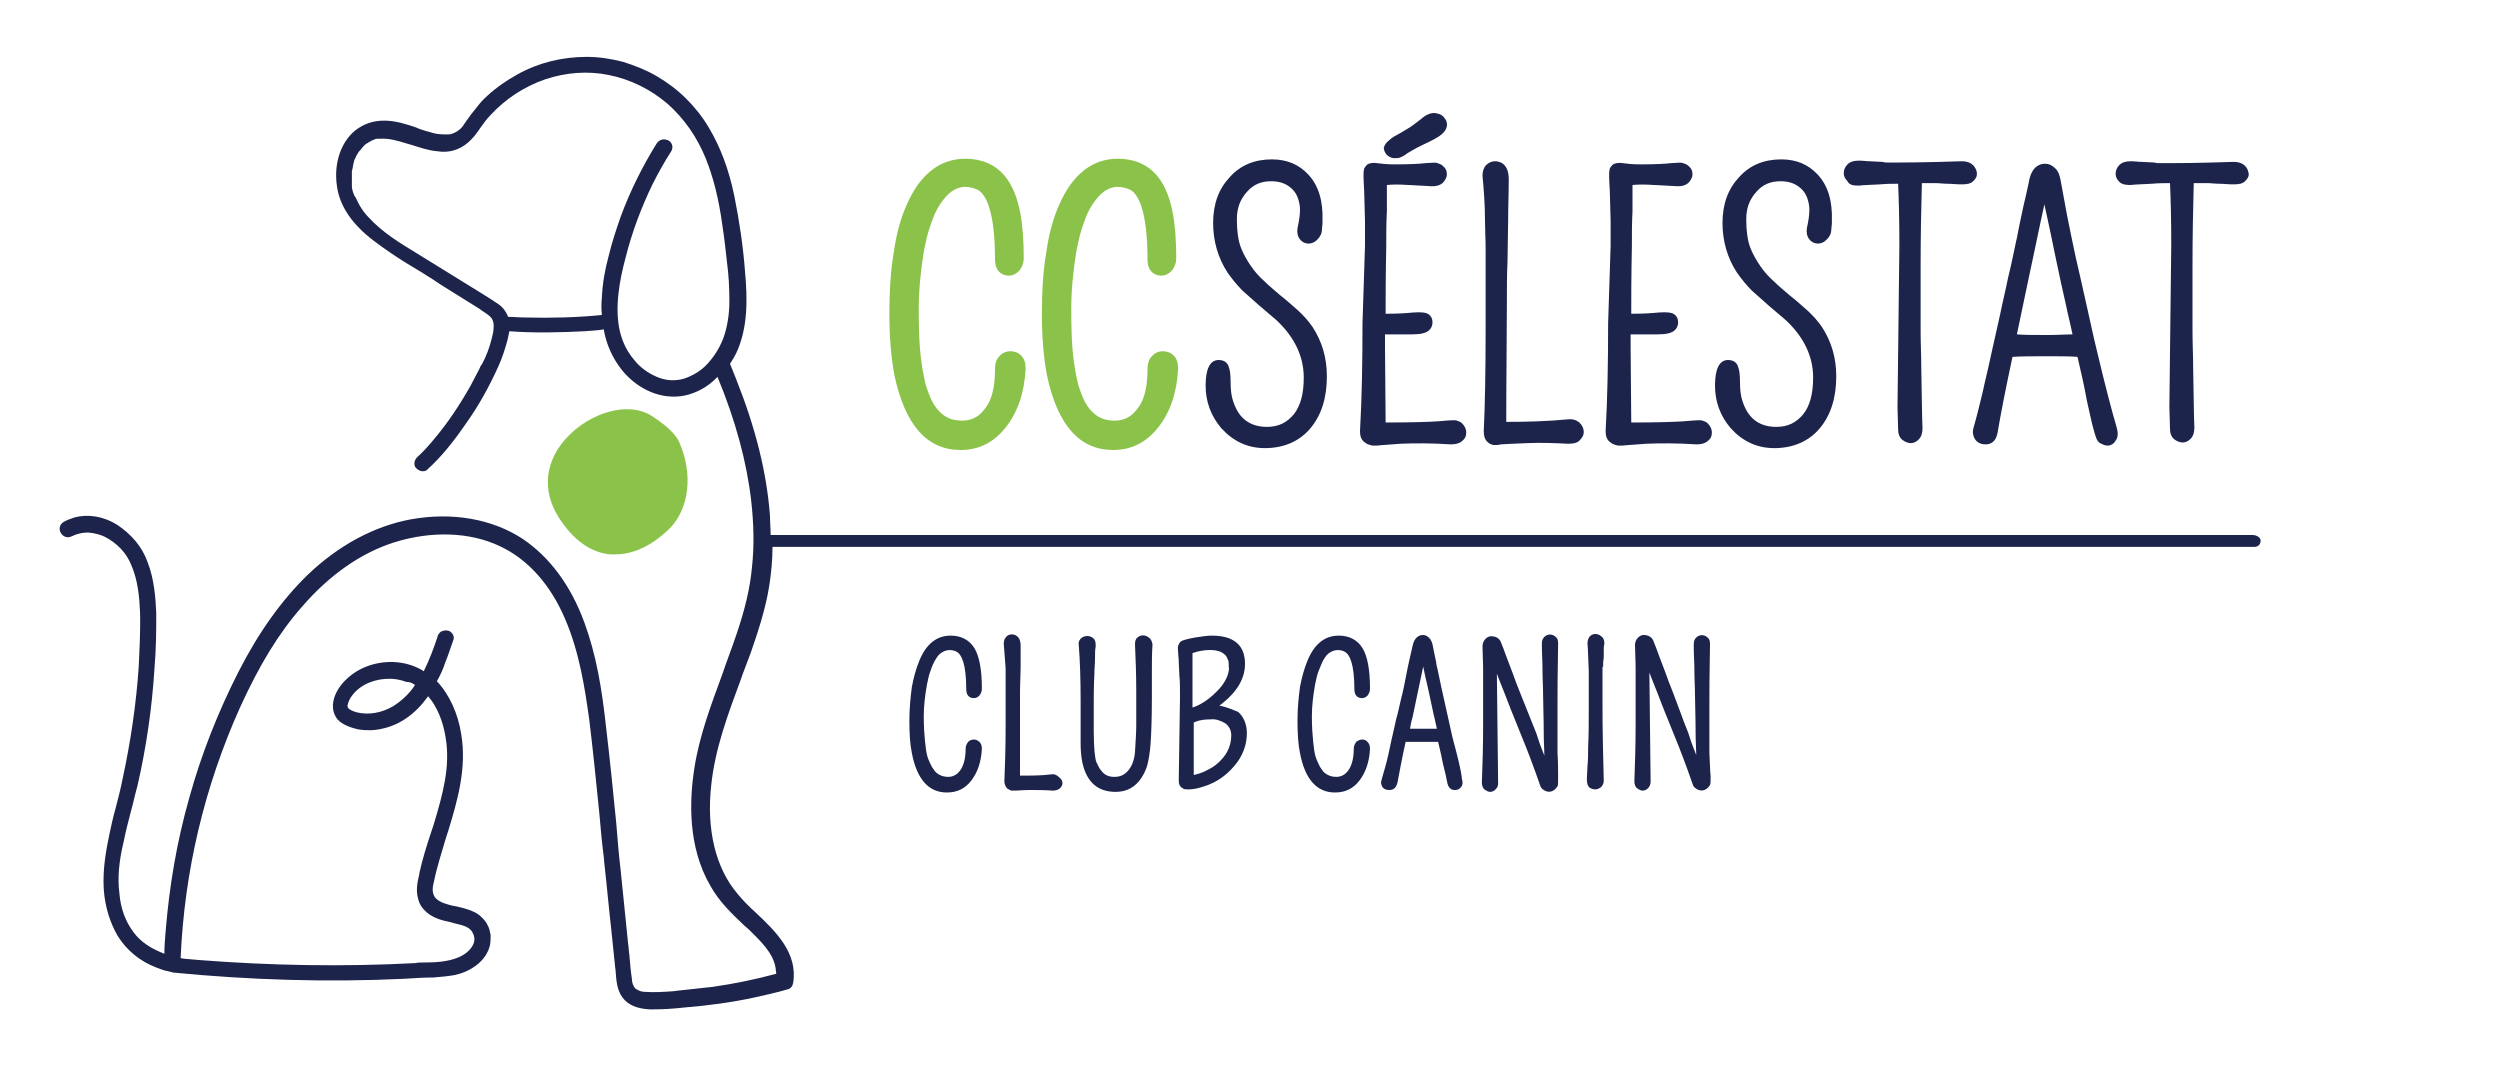 <?xml version="1.0" encoding="UTF-8"?> <svg xmlns="http://www.w3.org/2000/svg" xmlns:xlink="http://www.w3.org/1999/xlink" version="1.1" id="Calque_1" x="0px" y="0px" viewBox="0 0 400 172" style="enable-background:new 0 0 400 172;" xml:space="preserve"> <style type="text/css"> .st0{fill:#8BC34A;} .st1{fill:#1C244B;} </style> <path class="st0" d="M153.7,72c2.9,0,5.3-1.2,7.2-3.6s3-5.5,3.2-9.4c0-0.9-0.2-1.6-0.7-2.1s-1.1-0.7-1.7-0.7c-0.5,0-1.2,0.1-1.8,0.8 c-0.5,0.5-0.7,1.2-0.7,2.1l0,0c0,2.8-0.5,5-1.7,6.4c-0.9,1.2-2.1,1.8-3.5,1.8c-1.3,0-2.4-0.3-3.3-1.1c-0.5-0.4-1-1-1.4-1.7 c-0.4-0.7-0.8-1.7-1.2-3c-0.3-1.3-0.6-2.8-0.8-4.6s-0.3-4.2-0.3-7.4c0-3,0.3-6.1,0.8-9.2c0.3-1.5,0.6-3,1.1-4.3 c0.4-1.3,0.9-2.4,1.5-3.3c0.6-0.9,1.2-1.6,1.9-2.1c0.6-0.4,1.3-0.7,2.1-0.7s1.5,0.2,2.1,0.5c1.2,0.7,2.7,3.3,2.7,11.1 c0,2.4,1.7,2.6,2.2,2.6c0.7,0,1.2-0.3,1.7-0.8c0.4-0.5,0.7-1.2,0.7-2c0-5.6-0.7-9.5-2.3-12.1c-1.5-2.5-3.9-3.8-7.1-3.8 c-4,0-7.2,2.5-9.3,7.3c-1,2.2-1.7,4.8-2.1,7.7c-0.5,2.9-0.7,6.2-0.7,9.9s0.3,7,0.8,9.7C144.8,68,148.3,72,153.7,72z"></path> <path class="st0" d="M178.1,72c2.9,0,5.3-1.2,7.2-3.6s3-5.5,3.2-9.4c0-0.9-0.2-1.6-0.7-2.1s-1.1-0.7-1.7-0.7c-0.5,0-1.2,0.1-1.8,0.8 c-0.5,0.5-0.7,1.2-0.7,2.1l0,0c0,2.8-0.5,5-1.7,6.4c-0.9,1.2-2.1,1.8-3.5,1.8c-1.3,0-2.4-0.3-3.3-1.1c-0.5-0.4-1-1-1.4-1.7 c-0.4-0.7-0.8-1.7-1.2-3c-0.3-1.3-0.6-2.8-0.8-4.6s-0.3-4.2-0.3-7.4c0-3,0.3-6.1,0.8-9.2c0.3-1.5,0.6-3,1.1-4.3 c0.4-1.3,0.9-2.4,1.5-3.3c0.6-0.9,1.2-1.6,1.9-2.1c0.6-0.4,1.3-0.7,2.1-0.7s1.5,0.2,2.1,0.5c1.2,0.7,2.7,3.3,2.7,11.1 c0,2.4,1.7,2.6,2.2,2.6c0.7,0,1.2-0.3,1.7-0.8c0.4-0.5,0.7-1.2,0.7-2c0-5.6-0.7-9.5-2.3-12.1c-1.5-2.5-3.9-3.8-7.1-3.8 c-4,0-7.2,2.5-9.3,7.3c-1,2.2-1.7,4.8-2.1,7.7c-0.5,2.9-0.7,6.2-0.7,9.9s0.3,7,0.8,9.7C169.2,68,172.7,72,178.1,72z"></path> <path class="st1" d="M202.4,71.7c3,0,5.5-1.1,7.2-3.1c1.8-2.1,2.7-4.9,2.7-8.4c0-3-0.8-5.6-2.3-7.9c-0.7-1-1.5-1.9-2.4-2.7 s-1.8-1.6-2.7-2.3c-0.9-0.8-1.8-1.5-2.6-2.3c-0.8-0.7-1.6-1.6-2.2-2.5c-0.6-0.9-1.2-1.9-1.6-3c-0.4-1.1-0.6-2.6-0.6-4.4 c0-1.8,0.5-3.2,1.7-4.5c1-1.1,2.2-1.6,3.8-1.6c1.4,0,2.5,0.4,3.4,1.3c0.4,0.4,0.7,0.9,0.9,1.5s0.3,1.2,0.3,1.8 c0,0.6-0.1,1.6-0.4,2.9c-0.1,0.7,0,1.3,0.4,1.8c0.7,0.9,2,0.9,2.8,0c0.4-0.4,0.7-0.9,0.7-1.5c0-0.3,0.1-0.8,0.1-1c0-0.1,0-0.3,0-0.5 c0.1-3.1-0.6-5.6-2.3-7.4c-1.5-1.6-3.4-2.4-5.8-2.4c-2.7,0-5,0.9-6.7,2.8c-1.8,1.9-2.7,4.3-2.7,7.4c0,2.9,0.8,5.6,2.3,7.9 c0.7,1,1.5,2,2.4,2.9c1,0.9,1.9,1.7,2.7,2.4c0.9,0.8,1.8,1.5,2.7,2.3c2.9,2.7,4.4,5.8,4.4,9.2c0,2.6-0.5,4.5-1.6,5.9 c-1.1,1.3-2.4,2-4.3,2c-1.8,0-3.2-0.6-4.2-1.8c-0.5-0.6-0.9-1.4-1.2-2.3s-0.4-1.9-0.4-3c0-1.2-0.1-2-0.3-2.5 c-0.1-0.4-0.5-1.1-1.6-1.1c-1.4,0-2.1,1.4-2.1,4.1c0,2.5,0.8,4.8,2.5,6.8C197.3,70.6,199.6,71.7,202.4,71.7z"></path> <path class="st1" d="M218,51.7c0,6.2-0.1,12-0.4,17.3c0,0.8,0.2,1.4,0.8,1.8c0.2,0.2,0.5,0.3,0.8,0.4c0.1,0,0.3,0.1,0.5,0.1 s0.3,0,0.5,0c0.1,0,0.8-0.1,3.9-0.3c2.3-0.1,5-0.1,8,0.1c0.7,0,1.3-0.1,1.8-0.5s0.7-0.8,0.7-1.4c0-0.5-0.2-1-0.7-1.5 c-0.2-0.2-0.5-0.3-0.8-0.4c-0.2-0.1-0.7-0.1-2.9,0.1c-1.4,0.1-4.2,0.2-8.5,0.2v-0.1l-0.1-11.9v-2.1h3.3c0.3,0,0.6,0,1,0 c1.4,0,2.3-0.2,2.8-0.7c0.3-0.3,0.5-0.7,0.5-1.2c0-0.6-0.2-1-0.6-1.3s-1.2-0.4-2.5-0.3c-1,0.1-2.4,0.2-4.4,0.2c0-2.4,0-6,0.1-10.8 c0-1.9,0-3.8,0.1-5.6c0-1.4,0-2.8,0-4.2c1-0.1,2.1-0.1,3.4,0c0.7,0,1.4,0.1,2,0.1l1.8,0.1c0.7,0,1.2-0.1,1.7-0.5 c0.4-0.4,0.7-0.9,0.7-1.4c0-0.6-0.2-1-0.7-1.4c-0.2-0.2-0.5-0.3-0.8-0.4c-0.2-0.1-0.6-0.1-1.9,0c-0.8,0.1-2.5,0.2-4.9,0.2 c-1.3,0-2.2-0.1-2.9-0.2c-0.5-0.1-1,0-1.3,0.1s-0.5,0.4-0.7,0.7c-0.1,0.2-0.2,0.7-0.1,2.4c0.1,1.2,0.1,3.2,0.2,6.1 c0,1.2,0,2.5,0,3.9L218,51.7z"></path> <path class="st1" d="M222.9,25.3c0.1,0,0.3,0,0.4,0c0.3,0,0.5,0,0.7-0.1c0.3-0.1,0.7-0.3,1.2-0.7c0.4-0.2,1.1-0.7,2.6-1.4 c1.3-0.6,2.2-1.1,2.6-1.4c1.5-1.1,1.2-2.2,0.8-2.7c-0.3-0.5-0.8-0.8-1.5-0.9s-1.5,0.2-2.4,1c-0.8,0.6-1.4,1.1-2.1,1.5 c-0.6,0.4-1.2,0.7-1.7,1c-0.6,0.3-1,0.6-1.3,0.9c-0.4,0.3-0.7,0.7-0.8,1.2C221.5,24.5,222,25.1,222.9,25.3z"></path> <path class="st1" d="M237.6,35.4c0,1.3,0.1,2.8,0.1,4.5c0,1.6,0,5.8,0,12.6s-0.1,12.3-0.3,16.5c0,0.8,0.2,1.4,0.7,1.8 c0.2,0.2,0.5,0.3,0.8,0.4c0.1,0,0.3,0,0.4,0c0.2,0,0.5,0,0.8-0.1c0.3,0,1.3-0.1,4.2-0.2c2.4-0.1,4.6,0,6.6,0.1 c0.8,0,1.4-0.1,1.8-0.5s0.7-0.8,0.7-1.4c0-0.5-0.2-1-0.7-1.5c-0.5-0.4-1.1-0.6-1.9-0.5c-3.1,0.3-6.4,0.4-9.8,0.4 c0-7.5,0.1-13.8,0.1-18.9c0-2.5,0-4.8,0.1-6.7l0.1-6.4c0-2.4,0.1-4.6,0.1-6.8c0-2.5-1.4-2.9-2.2-2.9c-0.5,0-1,0.2-1.4,0.6 s-0.6,1-0.6,1.7C237.4,30.3,237.6,32.7,237.6,35.4z"></path> <path class="st1" d="M257.3,51.7c0,6.2-0.1,12-0.4,17.3c0,0.8,0.2,1.4,0.8,1.8c0.2,0.2,0.5,0.3,0.8,0.4c0.1,0,0.3,0.1,0.5,0.1 s0.3,0,0.5,0c0.1,0,0.8-0.1,3.9-0.3c2.3-0.1,5-0.1,8,0.1c0.7,0,1.3-0.1,1.8-0.5s0.7-0.8,0.7-1.4c0-0.5-0.2-1-0.7-1.5 c-0.2-0.2-0.5-0.3-0.8-0.4c-0.2-0.1-0.7-0.1-2.9,0.1c-1.4,0.1-4.2,0.2-8.5,0.2v-0.1l-0.1-11.9v-2.1h3.3c0.3,0,0.6,0,1,0 c1.4,0,2.3-0.2,2.8-0.7c0.3-0.3,0.5-0.7,0.5-1.2c0-0.6-0.2-1-0.6-1.3s-1.2-0.4-2.5-0.3c-1,0.1-2.4,0.2-4.4,0.2c0-2.4,0-6,0.1-10.8 c0-1.9,0-3.8,0.1-5.6c0-1.4,0-2.8,0-4.2c1-0.1,2.1-0.1,3.4,0c0.7,0,1.4,0.1,2,0.1l1.8,0.1c0.7,0,1.2-0.1,1.7-0.5 c0.4-0.4,0.7-0.9,0.7-1.4c0-0.6-0.2-1-0.7-1.4c-0.2-0.2-0.5-0.3-0.8-0.4c-0.2-0.1-0.6-0.1-1.9,0c-0.8,0.1-2.5,0.2-4.9,0.2 c-1.3,0-2.2-0.1-2.9-0.2c-0.5-0.1-1,0-1.3,0.1s-0.5,0.4-0.7,0.7c-0.1,0.2-0.2,0.7-0.1,2.4c0.1,1.2,0.1,3.2,0.2,6.1 c0,1.2,0,2.5,0,3.9L257.3,51.7z"></path> <path class="st1" d="M283.9,71.7c3,0,5.5-1.1,7.2-3.1c1.8-2.1,2.7-4.9,2.7-8.4c0-3-0.8-5.6-2.3-7.9c-0.7-1-1.5-1.9-2.4-2.7 s-1.8-1.6-2.7-2.3c-0.9-0.8-1.8-1.5-2.6-2.3c-0.8-0.7-1.6-1.6-2.2-2.5s-1.2-1.9-1.6-3s-0.6-2.6-0.6-4.4c0-1.8,0.5-3.2,1.7-4.5 c1-1.1,2.2-1.6,3.8-1.6c1.4,0,2.5,0.4,3.4,1.3c0.4,0.4,0.7,0.9,0.9,1.5c0.2,0.6,0.3,1.2,0.3,1.8c0,0.6-0.1,1.6-0.4,2.9 c-0.1,0.7,0,1.3,0.4,1.8c0.7,0.9,2,0.9,2.8,0c0.4-0.4,0.7-0.9,0.7-1.5c0-0.3,0.1-0.8,0.1-1c0-0.1,0-0.3,0-0.5 c0.1-3.1-0.6-5.6-2.3-7.4c-1.5-1.6-3.4-2.4-5.8-2.4c-2.7,0-5,0.9-6.7,2.8c-1.8,1.9-2.7,4.3-2.7,7.4c0,2.9,0.8,5.6,2.3,7.9 c0.7,1,1.5,2,2.4,2.9c1,0.9,1.9,1.7,2.7,2.4c0.9,0.8,1.8,1.5,2.7,2.3c2.9,2.7,4.4,5.8,4.4,9.2c0,2.6-0.5,4.5-1.6,5.9 c-1.1,1.3-2.4,2-4.3,2c-1.8,0-3.2-0.6-4.2-1.8c-0.5-0.6-0.9-1.4-1.2-2.3c-0.3-0.9-0.4-1.9-0.4-3c0-1.2-0.1-2-0.3-2.5 c-0.1-0.4-0.5-1.1-1.6-1.1c-1.4,0-2.1,1.4-2.1,4.1c0,2.5,0.8,4.8,2.5,6.8C278.8,70.6,281.1,71.7,283.9,71.7z"></path> <path class="st1" d="M297.4,29.7c0.7-0.1,1.8-0.1,3.4-0.2c1.1-0.1,2-0.1,2.9-0.1c0.1,2.2,0.2,5.5,0.2,9.9l-0.3,25.9l0.1,3.5 c0,0.7,0.2,1.3,0.7,1.7c0.4,0.3,0.9,0.5,1.3,0.5c0.5,0,0.9-0.2,1.3-0.6s0.6-1,0.6-1.8c-0.1-2.1-0.1-5.3-0.2-9.9 c0-1.8-0.1-3.6-0.1-5.5V42.3c0-4.8,0.1-9.1,0.2-13c0.7,0,1.4,0,2.2,0c0.6,0,1.2,0.1,1.9,0.1c0.7,0,1.4,0.1,2.2,0.1 c0.9,0,1.5-0.1,1.9-0.5s0.6-0.7,0.6-1.1c0-0.3,0-0.5-0.2-0.9c-0.3-0.6-0.9-1.2-2.2-1.2c-6,0.2-9.2,0.2-9.7,0.2H302 c-0.3,0-0.5,0-0.8-0.1l-2.1-0.1c-0.5,0-1-0.1-1.7-0.1c-0.8,0-1.4,0.2-1.8,0.6s-0.6,0.9-0.6,1.4s0.2,0.9,0.6,1.3 C295.9,29.6,296.5,29.7,297.4,29.7z"></path> <path class="st1" d="M315.7,69.5c0.2,1,0.9,1.6,2,1.6c0.7,0,1.6-0.3,1.9-1.8c0.5-3,1.3-7.1,2.4-12.2c1.4-0.1,3.3-0.1,5.6-0.1 c2,0,3.6,0,4.8,0.1c0.6,2.5,1.1,4.8,1.5,7c0.5,2.2,0.8,3.7,1.1,4.7c0.3,1.1,0.5,1.8,1,2.1c0.4,0.2,0.8,0.4,1.2,0.4 c0.3,0,0.9-0.1,1.3-0.8c0.4-0.5,0.4-1.2,0.2-2c-0.8-2.7-1.9-6.9-3.2-12.4c-0.6-2.4-1.1-4.9-1.7-7.5s-1.1-5-1.7-7.5 c-0.5-2.4-1-4.7-1.4-6.8s-0.7-3.8-0.9-4.9c-0.2-1.3-0.5-2.1-1-2.5c-0.5-0.5-1-0.7-1.6-0.7c-0.9,0-2.2,0.5-2.6,3 c-0.2,1-0.5,2.3-0.9,4c-0.3,1.5-0.7,3.2-1,4.9l-0.1,0.4c-0.4,1.9-0.8,3.9-1.3,5.9c-0.4,2-0.9,4-1.3,6l-1.3,5.8 c-0.4,1.9-0.8,3.6-1.2,5.3c-0.3,1.5-0.7,2.9-1,4.2c-0.3,1.1-0.5,2-0.7,2.6C315.7,68.7,315.6,69.1,315.7,69.5z M322.7,53.5 c0.3-1.3,0.5-2.5,0.8-3.8c0.5-2.5,1.3-6.1,2.3-10.9c0.5-2.3,0.9-4.4,1.3-6.1c0.6,2.7,1.2,5.5,1.8,8.5c0.5,2.5,1.1,5.1,1.7,7.8 c0.3,1.5,0.7,3,1,4.5c-1.1,0-2.4,0.1-4,0.1C325.6,53.6,323.9,53.6,322.7,53.5z"></path> <path class="st1" d="M359.6,27.1c-0.3-0.6-0.9-1.2-2.2-1.2c-6,0.2-9.2,0.2-9.7,0.2h-2.2c-0.3,0-0.5,0-0.8-0.1l-2.1-0.1 c-0.5,0-1-0.1-1.7-0.1c-0.8,0-1.4,0.2-1.8,0.6s-0.6,0.9-0.6,1.4s0.2,0.9,0.6,1.3s1,0.5,1.8,0.5c0.7-0.1,1.8-0.1,3.4-0.2 c1.1-0.1,2-0.1,2.9-0.1c0.1,2.2,0.2,5.5,0.2,9.9l-0.3,25.9l0.1,3.5c0,0.7,0.2,1.3,0.7,1.7c0.4,0.3,0.9,0.5,1.3,0.5 c0.5,0,0.9-0.2,1.3-0.6s0.6-1,0.6-1.8c-0.1-2.1-0.1-5.3-0.2-9.9c0-1.8-0.1-3.6-0.1-5.5V42.3c0-4.8,0.1-9.1,0.2-13c0.7,0,1.4,0,2.2,0 c0.6,0,1.2,0.1,1.9,0.1c0.7,0,1.4,0.1,2.2,0.1c0.9,0,1.5-0.1,1.9-0.5s0.6-0.7,0.6-1.1C359.8,27.7,359.7,27.4,359.6,27.1z"></path> <path class="st1" d="M154.9,118.7c-0.2,0.3-0.4,0.6-0.4,1.1l0,0c0,1.5-0.3,2.7-0.9,3.5c-0.5,0.7-1.2,1-1.9,1s-1.3-0.2-1.8-0.6 c-0.3-0.2-0.5-0.6-0.8-1c-0.2-0.4-0.5-1-0.7-1.6c-0.2-0.7-0.3-1.5-0.4-2.5c-0.1-1-0.2-2.3-0.2-4c0-1.6,0.2-3.3,0.5-5 c0.2-0.9,0.3-1.6,0.6-2.3c0.2-0.7,0.5-1.3,0.8-1.8s0.6-0.9,1-1.1c0.7-0.5,1.7-0.5,2.4-0.1s1.5,1.8,1.5,6c0,1.3,0.9,1.4,1.2,1.4 s0.6-0.1,0.9-0.4c0.2-0.3,0.4-0.6,0.4-1.1c0-3-0.4-5.2-1.2-6.5s-2.1-2-3.8-2c-2.2,0-3.9,1.3-5,4c-0.5,1.2-0.9,2.6-1.2,4.2 c-0.2,1.5-0.4,3.3-0.4,5.4c0,2,0.1,3.8,0.4,5.2c0.8,4.2,2.7,6.3,5.6,6.3c1.6,0,2.9-0.6,3.9-1.9s1.6-3,1.7-5.1c0-0.6-0.2-0.9-0.4-1.1 C156.2,118.2,155.4,118.2,154.9,118.7z"></path> <path class="st1" d="M168.2,123.9c-1.6,0.2-3.3,0.2-5,0.2c0-3.9,0-7.3,0-10v-0.6c0-1.1,0-2.1,0-3l0.1-3.7c0-1.2,0-2.4,0-3.5 c0-1.6-1-1.8-1.4-1.8c-0.3,0-0.7,0.1-0.9,0.4c-0.2,0.2-0.4,0.5-0.4,1.1c0.1,1.2,0.2,2.5,0.3,3.9c0,0.7,0,1.5,0,2.4v6.8 c0,3.6-0.1,6.6-0.2,8.9c0,0.6,0.3,1,0.5,1.2c0.2,0.1,0.4,0.2,0.6,0.3c0.1,0,0.1,0,0.2,0c0.1,0,0.3,0,0.5,0c0.3,0,1.3-0.1,2.3-0.1 c1.2,0,2.4,0,3.6,0.1c0.5,0,0.8-0.1,1.1-0.3c0.4-0.3,0.5-0.7,0.5-0.9c0-0.3-0.2-0.7-0.5-0.9C169.1,124,168.7,123.8,168.2,123.9z"></path> <path class="st1" d="M183.8,102c-0.6-0.5-1.4-0.4-1.8,0c-0.3,0.2-0.4,0.6-0.4,1.1c0.1,2.2,0.2,4.7,0.2,7.6v0.3c0,0.9,0,1.6,0,2.3 c0,0.8,0,1.7,0,2.8c0,1-0.1,2.5-0.2,4.2c-0.1,1.3-0.5,2.3-1.1,3s-1.3,1-2.2,1s-1.6-0.3-2.1-1c-0.3-0.3-0.5-0.8-0.8-1.4 c-0.2-0.6-0.4-2.2-0.4-4.8c0-0.5,0-0.9,0-1.5v-2.9c0-1.4,0-3,0.1-4.8c0-0.9,0.1-1.7,0.1-2.5s0-1.4,0.1-1.9c0-0.3,0.1-1-0.4-1.4 c-0.6-0.5-1.4-0.4-1.9,0c-0.2,0.2-0.5,0.5-0.4,1.1c0.2,2.5,0.3,5.5,0.3,8.9v6.9c0,1.1,0.1,2.2,0.3,3.1c0.7,3.1,2.5,4.6,5.3,4.6 c1.7,0,3.1-0.7,4.1-2.2c0.4-0.6,0.8-1.4,1-2.2c0.2-0.8,0.4-2,0.5-3.4c0.1-1.5,0.2-4,0.2-7.3v-0.1c0-1.4,0-2.7,0-4.1s0-2.9,0.1-4.3 C184.3,102.5,184.1,102.2,183.8,102z"></path> <path class="st1" d="M195.1,112.9c0.1-0.1,0.3-0.2,0.4-0.3c2.4-1.9,3.7-4,3.7-6.4c0-2.1-0.9-4.5-5.3-4.5c-0.6,0-1.5,0.1-2.7,0.3 c-1.6,0.3-2.1,0.5-2.2,0.6c-0.2,0.1-0.3,0.3-0.4,0.5c-0.1,0.2-0.2,0.4-0.1,1.2c0,0.5,0.1,1,0.1,1.6l0.1,2.2c0.1,0.9,0.1,2,0.1,3.4 l-0.2,13.4c0,0.6,0.2,1,0.6,1.2c0.2,0.2,0.5,0.2,1,0.2s1.3-0.1,2.2-0.4c2.4-0.7,4.2-2.1,5.6-4c1-1.4,1.5-3,1.5-4.6 c0-1.4-0.5-2.6-1.4-3.4C197.1,113.5,196.2,113.1,195.1,112.9z M196,115.7c0.6,0.4,1,1.1,1,1.9c0,1.3-0.4,2.5-1.2,3.5 c-0.4,0.5-0.8,0.9-1.3,1.3s-1.1,0.7-1.9,1.1c-0.5,0.2-1.1,0.4-1.6,0.5c0-0.8,0-1.8,0-3.2c0-0.8,0-1.6,0-2.5V116c0-0.1,0-0.2,0-0.4 c0.2-0.1,0.3-0.1,0.5-0.2c0.6-0.2,1.3-0.3,2.2-0.3C194.5,115,195.3,115.3,196,115.7z M196.4,108.1c-0.4,1.1-1.2,2.1-2.2,3 c-1.2,1.1-2.4,1.8-3.4,2.1v-2.3c0-1.7,0-3.3,0-4.7v-0.5c0-0.4,0-0.8,0-1v-0.1c0,0,0,0,0-0.1c0.8-0.3,1.8-0.5,2.8-0.5 s1.7,0.2,2.2,0.6c0.3,0.2,0.5,0.5,0.6,0.8c0.2,0.3,0.2,0.7,0.2,1.3C196.7,107,196.6,107.5,196.4,108.1z"></path> <path class="st1" d="M217,118.7c-0.2,0.3-0.4,0.6-0.4,1.1l0,0c0,1.5-0.3,2.7-0.9,3.5c-0.5,0.7-1.2,1-1.9,1s-1.3-0.2-1.8-0.6 c-0.3-0.2-0.5-0.6-0.8-1c-0.2-0.4-0.5-1-0.7-1.6c-0.2-0.7-0.3-1.5-0.4-2.5c-0.1-1-0.2-2.3-0.2-4c0-1.6,0.2-3.3,0.5-5 c0.2-0.9,0.3-1.6,0.6-2.3c0.3-0.7,0.5-1.3,0.8-1.8s0.6-0.9,1-1.1c0.7-0.5,1.7-0.5,2.4-0.1s1.5,1.8,1.5,6c0,1.3,0.9,1.4,1.2,1.4 s0.6-0.1,0.9-0.4c0.2-0.3,0.4-0.6,0.4-1.1c0-3-0.4-5.2-1.2-6.5s-2.1-2-3.8-2c-2.2,0-3.9,1.3-5,4c-0.5,1.2-0.9,2.6-1.2,4.2 c-0.2,1.5-0.4,3.3-0.4,5.4c0,2,0.1,3.8,0.4,5.2c0.8,4.2,2.7,6.3,5.6,6.3c1.6,0,2.9-0.6,3.9-1.9s1.6-3,1.7-5.1c0-0.6-0.2-0.9-0.4-1.1 C218.4,118.2,217.6,118.2,217,118.7z"></path> <path class="st1" d="M232.4,118l-1.8-8.1c-0.3-1.3-0.5-2.5-0.8-3.7V106c-0.2-1-0.4-1.8-0.5-2.4c-0.1-0.7-0.3-1.2-0.6-1.5 s-0.6-0.5-1-0.5c-0.6,0-1.4,0.3-1.7,1.8c-0.1,0.5-0.3,1.3-0.5,2.2c-0.2,0.9-0.4,1.8-0.6,2.9c-0.2,1-0.4,2.1-0.7,3.2 c-0.2,0.9-0.4,1.7-0.6,2.6l-0.2,0.7c-0.2,0.9-0.4,1.8-0.6,2.7l-0.1,0.4c-0.2,1-0.4,1.9-0.6,2.8c-0.2,0.9-0.4,1.6-0.6,2.3 c-0.2,0.7-0.3,1.1-0.4,1.4c-0.1,0.4-0.2,0.7-0.1,0.8c0.1,0.7,0.6,1,1.3,1s1.1-0.4,1.3-1.2c0.3-1.6,0.7-3.8,1.3-6.5 c0.7,0,1.7,0,2.8,0c0.9,0,1.8,0,2.4,0c0.3,1.3,0.6,2.5,0.8,3.6c0.3,1.2,0.5,2,0.6,2.6c0.1,0.7,0.3,1.1,0.6,1.3 c0.2,0.2,0.5,0.2,0.8,0.2c0.2,0,0.6-0.1,0.9-0.5c0.2-0.2,0.3-0.7,0.1-1.3C233.8,123.3,233.2,121,232.4,118z M229.9,116.6 c-0.5,0-1.1,0-1.9,0c-0.9,0-1.7,0-2.4,0c0.1-0.6,0.2-1.2,0.4-1.8l1.7-8.1c0,0,0,0,0-0.1c0.2,1.1,0.5,2.3,0.8,3.6 c0.3,1.4,0.6,2.8,0.9,4.2C229.6,115.1,229.7,115.8,229.9,116.6z"></path> <path class="st1" d="M249.2,120.4c0-0.8,0-1.7,0-2.6v-4.6c0-2,0-5.4,0.1-10.3l0,0c0-0.4-0.1-0.8-0.4-1c-0.5-0.5-1.3-0.5-1.8,0 c-0.3,0.3-0.4,0.6-0.4,1.1v0.2c0,1.3,0.1,2.6,0.1,4s0.1,2.8,0.1,4.2c0,1.4,0.1,3.4,0.1,6.2c0,1.2,0.1,2.3,0.1,3.3 c-0.3-0.8-0.7-1.7-1-2.7l-0.3-0.9c-0.3-0.8-0.7-1.7-1-2.5l-1.6-4c-0.4-1-0.8-2-1.1-2.9L241,105c-0.3-0.9-0.6-1.6-0.8-2.1 c-0.2-0.7-0.8-1.1-1.6-1.1c-0.1,0-0.2,0-0.2,0v-0.1v0.1c-0.3,0.1-0.5,0.2-0.7,0.4c-0.3,0.3-0.5,0.7-0.5,1.2c0,1.1,0.1,2.4,0.1,3.9 v8.7c0,3.4-0.1,6.5-0.2,9.2c0,0.6,0.2,0.9,0.4,1.1c0.3,0.2,0.6,0.4,0.9,0.4c0.3,0,0.6-0.1,0.9-0.4c0.3-0.3,0.4-0.6,0.4-1l-0.2-17.5 c0.4,1,0.8,2.1,1.3,3.3c0.5,1.3,1.3,3.4,2.5,6.3s2.2,5.6,3.1,8.2c0.1,0.4,0.3,0.6,0.6,0.8c0.6,0.4,1.3,0.4,1.9-0.2 c0.1-0.1,0.2-0.3,0.3-0.4c0.1-0.2,0.1-0.5,0.1-1.4C249.3,123.4,249.3,122.1,249.2,120.4z"></path> <path class="st1" d="M256.5,106.7c0-0.5,0-1,0.1-1.4v-0.2c0-0.4,0-0.7,0-1c0-0.4,0-0.7,0.1-1.1c0-0.5-0.1-0.9-0.5-1.2 c-0.6-0.5-1.4-0.5-1.9,0.1c-0.2,0.3-0.3,0.6-0.3,1.1c0.1,1.1,0.1,2.5,0.2,4.3c0,0.8,0,1.7,0,2.7s0,2.3,0,4s0,3.6-0.1,5.6 c0,1,0,2-0.1,2.9l-0.1,2.1c0,0.7,0.1,1.1,0.4,1.4c0.3,0.2,0.6,0.3,0.9,0.3c0.3,0,0.6-0.1,0.9-0.3c0.2-0.2,0.5-0.5,0.5-1.1 c-0.1-4-0.2-8-0.2-11.8v-6.4H256.5z"></path> <path class="st1" d="M273.5,120.4c0-0.8,0-1.7,0-2.7v-4.4c0-2,0-5.4,0.1-10.3l0,0c0-0.4-0.1-0.8-0.4-1c-0.5-0.5-1.3-0.5-1.8,0 c-0.3,0.3-0.4,0.6-0.4,1.1v0.4c0,1.2,0.1,2.5,0.1,3.7c0,1.4,0.1,2.8,0.1,4.1c0,1.4,0.1,3.4,0.1,6.2c0,1.2,0.1,2.3,0.1,3.3 c-0.3-0.8-0.7-1.7-1-2.7l-0.3-0.9c-0.3-0.8-0.7-1.7-1-2.6l-1.5-4c-0.4-1-0.8-2-1.1-2.9l-1.1-2.9c-0.3-0.9-0.6-1.6-0.8-2.1 c-0.2-0.7-0.8-1.1-1.6-1.1c-0.1,0-0.2,0-0.2,0v-0.1v0.1c-0.3,0.1-0.5,0.2-0.7,0.4c-0.3,0.3-0.5,0.7-0.5,1.2c0,1.1,0.1,2.4,0.1,3.9 v8.7c0,3.4-0.1,6.5-0.2,9.2c0,0.6,0.2,0.9,0.4,1.1c0.3,0.2,0.6,0.4,0.9,0.4s0.6-0.1,0.9-0.4c0.2-0.2,0.4-0.6,0.4-1l-0.2-17.5 c0.4,1,0.8,2.1,1.3,3.3c0.5,1.3,1.3,3.4,2.5,6.3s2.2,5.6,3.1,8.2c0.1,0.4,0.3,0.6,0.6,0.8c0.6,0.4,1.3,0.4,1.9-0.2 c0.1-0.1,0.2-0.3,0.3-0.4c0.1-0.2,0.1-0.5,0.1-1.4C273.6,123.4,273.6,122.1,273.5,120.4z"></path> <path class="st1" d="M360.4,85.6H123.3c0-1-0.1-2-0.1-3c-0.5-6.9-2.3-14.1-5.4-21.9c-0.3-0.8-0.7-1.7-1-2.5c0.4-0.6,0.7-1.1,1-1.7 c1.9-4.1,1.8-8.7,1.4-13.1c-0.3-4-0.9-8-1.7-12c-0.9-4.4-2.3-8-4.1-11c-1-1.7-2.2-3.2-3.6-4.6s-3-2.6-4.7-3.6s-3.5-1.7-5.4-2.3 c-1.9-0.5-3.9-0.8-5.8-0.8c-3.9,0-7.7,0.9-11.1,2.8c-1.8,1-3.4,2.1-4.8,3.4c-0.7,0.6-1.3,1.3-1.9,2.1c-0.5,0.6-0.9,1.1-1.3,1.7 c-0.2,0.2-0.3,0.5-0.5,0.7c-0.4,0.7-1,1.2-1.7,1.5l-0.3,0.1c-0.2,0.1-0.3,0.1-0.5,0.1h-0.3c-0.2,0-0.3,0-0.5,0c-0.7,0-1.4-0.1-2-0.3 c-0.7-0.2-1.5-0.4-2.2-0.7l-0.2-0.1c-1.5-0.5-3.3-1.1-5.1-1.1s-3.3,0.5-4.7,1.6c-2.3,1.9-3.4,5.3-2.9,8.8c0.4,3.2,2.4,6.2,6,8.9 c1.6,1.2,3.2,2.3,4.8,3.3c2,1.2,4,2.4,5.9,3.7l6.1,3.8l0.4,0.3c0.6,0.4,1.3,0.8,1.6,1.3c0.4,0.6,0.3,1.5,0.2,2.2 c-0.3,1.4-0.7,2.8-1.3,4.1l-0.2,0.4c-0.1,0.2-0.2,0.4-0.3,0.6L77,58.4c-0.2,0.3-0.3,0.7-0.5,1c-0.4,0.8-0.8,1.5-1.2,2.3 c-1.7,3-3.6,5.9-5.8,8.5c-0.9,1.1-1.8,2.1-2.8,3c-0.2,0.2-0.4,0.6-0.4,0.9c0,0.4,0.1,0.7,0.4,0.9c0.2,0.2,0.6,0.4,0.9,0.4 c0.4,0,0.7-0.1,0.9-0.4c2-1.8,3.9-4.1,6.1-7.3c2-2.8,3.7-5.9,5.1-9c0.6-1.3,1.1-2.8,1.5-4.3c0.1-0.5,0.2-0.9,0.3-1.4 c4,0.3,8,0.2,12,0c1-0.1,2-0.1,3.1-0.3c0.4,2.4,1.4,4.6,2.9,6.5c2.6,3.2,6.4,4.8,10,4.1c1.9-0.4,3.8-1.4,5.3-3 c2.9,7,4.7,13.7,5.4,19.9c0.4,3.6,0.5,7.2,0.1,10.7c-0.3,3.2-1.1,6.6-2.5,10.7c-0.7,2.1-1.5,4.1-2.2,6.2c-1.8,4.9-3.7,9.9-4.5,15.1 c-0.8,5.1-1.1,12.6,2.6,18.9c1.4,2.5,3.4,4.4,5.4,6.3l0.7,0.6c1.8,1.8,3.9,3.7,4.3,6.2c0,0.3,0.1,0.6,0.1,0.9 c-3.3,0.9-6.7,1.6-10.2,2.1c-1.8,0.2-3.6,0.4-5.5,0.6l-0.8,0.1c-1.5,0.1-3,0.2-4.5,0.1c-0.6,0-1-0.2-1.5-0.5c-0.4-0.4-0.6-1-0.6-1.6 c-0.2-1.3-0.3-2.6-0.4-3.8c-0.1-0.6-0.1-1.2-0.2-1.8l-1.2-11.8c-0.3-2.5-0.5-5-0.7-7.5c-0.5-5-1-10.1-1.6-15.1 c-0.7-6.5-1.6-11.8-3.5-17c-2.2-6-5.6-10.5-9.9-13.4c-4.9-3.2-11.3-4.3-17.9-3.1c-5.9,1.1-11.6,4.2-16.5,8.9 c-4.1,4-7.8,9.1-11.1,15.6c-3.2,6.3-5.9,13.1-7.8,20c-2,7-3.2,14.1-3.8,21.4c-0.1,1.2-0.2,2.4-0.2,3.6c-2.1-0.8-3.8-1.9-4.9-3.4 c-1.3-1.7-2.1-3.8-2.3-6.3c-0.3-2.4-0.1-5,0.7-8.3c0.3-1.5,0.7-3.1,1.1-4.6c0.4-1.4,0.7-2.9,1.1-4.3c1.4-6.1,2.3-12.3,2.7-18.5 c0.3-3.6,0.3-6.4,0.3-9.1c-0.1-2.3-0.3-5.4-1.4-8.2c-0.9-2.5-2.6-4.4-4.8-5.9c-2.2-1.4-4.7-1.8-6.9-1.2c-0.6,0.2-1.2,0.4-1.7,0.7 c-0.7,0.4-0.8,1.2-0.5,1.7c0.3,0.6,1,1,1.8,0.6s1.7-0.6,2.6-0.6c1,0.1,1.9,0.3,2.7,0.7c1.9,1,3.4,2.5,4.2,4.5 c1.1,2.5,1.3,5.3,1.4,7.4c0.1,3.2-0.1,6.4-0.2,8.8c-0.4,6-1.3,12.1-2.6,18.1c-0.3,1.5-0.7,3.1-1.1,4.6c-0.4,1.4-0.7,2.8-1,4.2 c-0.5,2.4-1.1,5.5-0.9,8.8c0.2,2.8,1,5.3,2.2,7.4c1.5,2.4,3.6,4.1,6.2,5.1c0.6,0.2,1.2,0.5,1.9,0.6c0.1,0,0.3,0.1,0.4,0.1 s0.2,0,0.3,0.1c12.3,1.2,24.8,1.6,37.2,1c1.5-0.1,3-0.2,4.5-0.2c1.2-0.1,2.4-0.2,3.5-0.4c2.3-0.5,5-2.1,5.6-4.8 c0.1-0.5,0.1-1.1,0.1-1.6c-0.1-0.5-0.2-1.1-0.5-1.6c-0.2-0.5-0.6-0.9-1-1.3c-0.4-0.4-0.9-0.7-1.4-0.9c-0.9-0.4-1.8-0.6-2.7-0.8 c-0.7-0.1-1.3-0.3-1.9-0.5c-0.5-0.2-0.9-0.4-1.3-0.8c-0.5-0.6-0.6-1.4-0.3-2.5c0.5-2.5,1.3-4.9,2-7.3l0.3-0.9 c1.5-4.9,3-10.1,2.1-15.5c-0.5-3.3-1.9-6.4-3.9-8.5c0.5-0.9,1-1.9,1.3-2.9c0.5-1.2,0.9-2.5,1.3-3.6c0.2-0.4,0.1-0.9-0.2-1.2 c-0.3-0.4-0.8-0.5-1.3-0.4s-0.8,0.4-1,0.9v0.1c-0.6,1.8-1.3,3.7-2.2,5.5c-0.4-0.3-0.9-0.5-1.3-0.7c-3.8-1.6-8.5-0.7-11.3,2.2 c-1.7,1.7-2.7,4.3-1.2,6.2c0.9,1,2.5,1.4,3.3,1.6c1.3,0.2,2.5,0.2,3.8-0.1c2.9-0.6,5.4-2.4,7.4-5.2c1.4,1.6,2.4,4,2.8,6.6 c0.8,4.7-0.5,9.2-1.9,13.9l-0.4,1.2c-0.7,2.1-1.4,4.3-1.9,6.6v0.1c-0.3,1.3-0.6,2.6-0.2,4c0.2,0.9,0.7,1.6,1.4,2.2 c1.2,1,2.6,1.3,4,1.6l0.3,0.1c1.2,0.3,2.5,0.5,3,1.5c0.3,0.5,0.4,1.1,0.2,1.7c-0.4,1.1-1.5,1.9-2.5,2.3c-1.7,0.7-3.7,0.8-5.6,0.8 c-0.4,0-0.8,0-1.3,0.1c-11.5,0.6-23.1,0.4-34.6-0.5c-0.8-0.1-1.5-0.1-2.3-0.2l-0.6-0.1c0.6-13.9,3.8-27.4,9.5-40.1 c3.1-6.8,6.2-11.9,9.9-16.1c4.4-5.1,9.4-8.6,14.7-10.3c6-1.9,12.2-1.7,17,0.6c4.5,2.1,8.1,6.2,10.4,11.6c2.3,5.3,3.2,11.2,3.9,16.3 c0.6,4.9,1.1,10,1.6,14.9c0.2,2.3,0.4,4.6,0.7,6.9l0.1,1.1c0.4,3.5,0.7,7,1.1,10.5c0.2,1.9,0.4,3.9,0.6,5.8c0,0.3,0.1,0.6,0.1,0.9 c0.1,1.4,0.2,3,1.1,4.2s2.3,1.8,4.4,1.9c0.2,0,0.3,0,0.5,0c1.6,0,3.2-0.1,5-0.3c3.7-0.3,7.5-0.8,11.2-1.6c1.8-0.4,3.6-0.8,5.3-1.3 c0.5-0.1,0.8-0.5,0.9-1c0.8-4.8-2.8-8.3-6-11.3c-1.1-1-2.1-2-2.9-3c-3.5-4.1-5-10.3-4.2-17.4c0.6-5.8,2.7-11.4,4.7-16.8 c0.5-1.5,1.1-2.9,1.6-4.3c1.1-3.2,2.4-7,3-10.9c0.3-2,0.5-4,0.5-6.1h237.1c0.6,0,1-0.4,1-1S360.9,85.6,360.4,85.6z M100.1,41.2 c1-4,2.5-8,4.3-11.7c0.9-1.8,1.9-3.6,3-5.3c0.4-0.7,0.1-1.4-0.4-1.7c-0.2-0.1-0.5-0.2-0.8-0.2c-0.4,0-0.8,0.2-1.1,0.6 c-2.3,3.7-4.3,7.7-5.8,11.8c-0.7,2-1.4,4.1-1.9,6.2c-0.6,2.2-1,4.4-1.1,6.7c-0.1,0.9-0.1,1.9,0,2.8c-4,0.4-8.1,0.5-12.2,0.4 c-0.9,0-1.9-0.1-2.8-0.1c-0.3-0.8-0.8-1.5-1.5-2c-0.9-0.6-1.8-1.2-2.8-1.8l-10.2-6.3c-2.8-1.7-5.6-3.4-7.8-5.8 c-0.6-0.6-1.1-1.3-1.5-2c-0.2-0.4-0.4-0.8-0.6-1.2c0,0,0-0.1-0.1-0.1c0-0.1-0.1-0.2-0.1-0.2c-0.1-0.2-0.1-0.3-0.2-0.5 c-0.1-0.3-0.2-0.7-0.2-0.9c0-0.1,0-0.1,0-0.3v-0.1c0-0.2,0-0.4,0-0.5c0-0.4,0-0.7,0-1.1c0-0.1,0-0.2,0-0.4v-0.1l0.1-0.4 c0.1-0.4,0.1-0.7,0.2-1c0-0.1,0.1-0.3,0.1-0.4l0.1-0.2c0-0.1,0.1-0.1,0.1-0.2c0.1-0.3,0.3-0.6,0.5-0.9c0.1-0.1,0.1-0.2,0.2-0.2 l0.3-0.4c0.2-0.2,0.4-0.5,0.7-0.7c0.1,0,0.1-0.1,0.2-0.1c0.1-0.1,0.3-0.2,0.5-0.3c0.1,0,0.1-0.1,0.1-0.1h0.1 c0.1-0.1,0.3-0.1,0.4-0.2c0.1,0,0.3-0.1,0.4-0.1h0.2c0.1,0,0.2,0,0.3,0c1.4-0.1,2.8,0.3,4.4,0.8l0.7,0.2c1.3,0.4,2.7,0.9,4.1,1 c1.8,0.3,3.5-0.2,4.9-1.4c0.8-0.7,1.4-1.5,2-2.4c0.5-0.7,1-1.4,1.6-2c2.4-2.6,5.3-4.5,8.7-5.7c3.3-1.1,6.8-1.4,10.2-0.7 c3.5,0.7,6.7,2.3,9.4,4.6c2.7,2.4,4.7,5.3,6.1,8.7c1.2,3,2.1,6.4,2.7,10.9c0.3,1.9,0.5,3.8,0.7,5.6c0.3,2.2,0.4,4.3,0.4,6.4 c0,2-0.3,4.1-1,6c-0.6,1.5-1.4,2.8-2.5,4l0,0c-1,1.1-2.3,1.9-3.8,2.4c-1.5,0.4-2.9,0.3-4.3-0.3s-2.7-1.5-3.7-2.8 c-1.1-1.3-1.8-2.8-2.2-4.4C98.3,49.3,99.1,44.9,100.1,41.2z M66.4,109.6c-0.9,1.4-2.1,2.5-3.5,3.4c-1.9,1.1-3.9,1.4-5.7,1 c-1.5-0.4-1.6-0.8-1.6-1.1c0.1-0.6,0.4-1.2,0.8-1.7c1.4-1.8,3.7-2.6,5.9-2.6c1,0,1.9,0.2,2.7,0.5C65.6,109.1,66,109.3,66.4,109.6z"></path> <path class="st0" d="M97.6,88.7c0.3,0,0.6,0,0.9,0c4.3,0,7.7-3.2,8.7-4.2c3.1-3.2,3.7-8.7,1.5-13.7c-0.2-0.5-1-2.1-4.5-4.3 c-3.9-2.4-9.8-0.3-13.2,3.2c-3.8,3.8-4.4,8.7-1.6,13.1C91.7,86.4,94.5,88.4,97.6,88.7z"></path> </svg> 